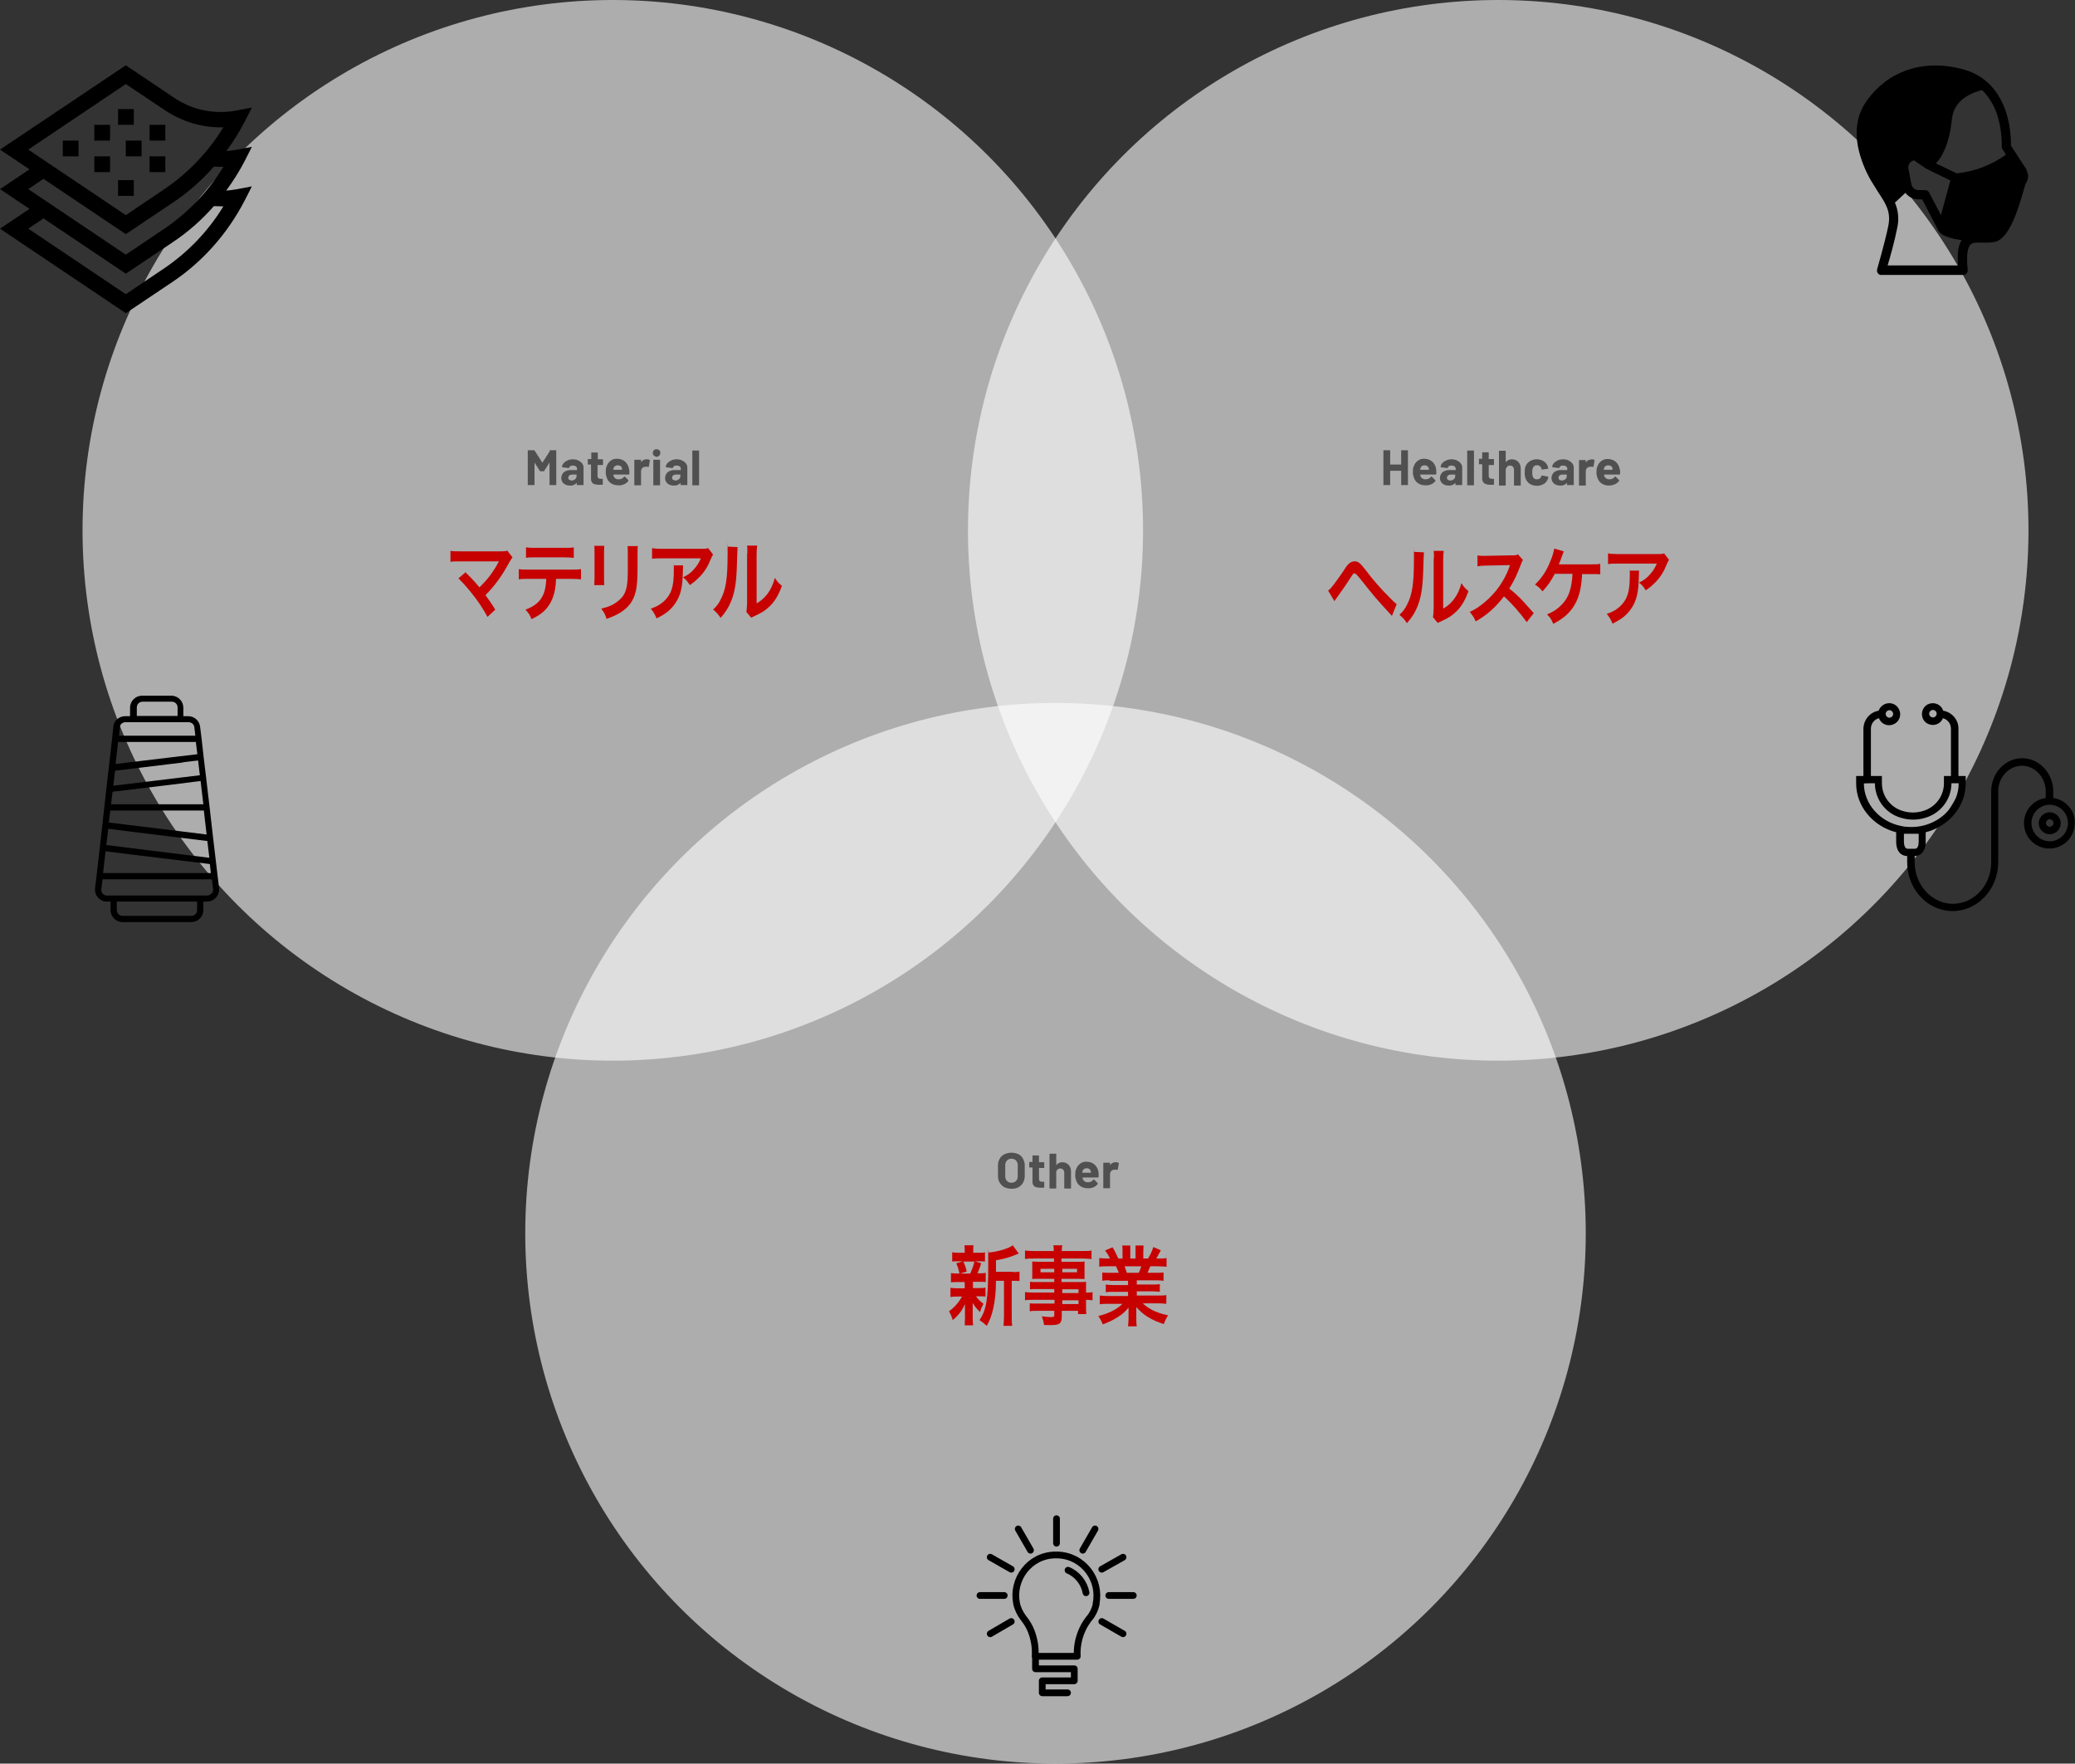 <?xml version="1.0" encoding="UTF-8"?>
<svg xmlns="http://www.w3.org/2000/svg" version="1.1" viewBox="0 0 829.6 705">
  <rect x="0" y="0" width="829.6" height="705" fill="#333333" stroke="none"/>
  <defs>
    <style>
      .cls-1 {
        fill: #c70000;
      }

      .cls-2 {
        fill: #fff;
        isolation: isolate;
        opacity: .6;
      }

      .cls-3 {
        fill: #505050;
      }

      .cls-4 {
        fill: none;
        stroke: #000;
        stroke-linecap: round;
        stroke-linejoin: round;
        stroke-width: 2.7px;
      }
    </style>
  </defs>
  <!-- Generator: Adobe Illustrator 28.7.1, SVG Export Plug-In . SVG Version: 1.2.0 Build 142)  -->
  <g>
    <g id="_レイヤー_1" data-name="レイヤー_1">
      <circle id="_楕円形_80" data-name="楕円形_80" class="cls-2" cx="245" cy="212" r="212"/>
      <circle id="_楕円形_81" data-name="楕円形_81" class="cls-2" cx="599" cy="212" r="212"/>
      <circle id="_楕円形_82" data-name="楕円形_82" class="cls-2" cx="422" cy="493" r="212"/>
      <path id="_パス_2246" data-name="パス_2246" class="cls-3" d="M219.6,180.2c0-.1.2-.2.3-.2h2.3c0,0,.1,0,.2,0,0,0,0,.1,0,.2v13.5c0,0,0,.1,0,.2,0,0-.1,0-.2,0h-2.3c0,0-.1,0-.2,0,0,0,0-.1,0-.2v-8.8c0,0,0,0,0,0s0,0,0,0l-2.1,3.3c0,.1-.2.2-.3.2h-1.2c-.1,0-.2,0-.3-.2l-2.1-3.3s0,0,0,0c0,0,0,0,0,0v8.8c0,0,0,.1,0,.2,0,0-.1,0-.2,0h-2.3c0,0-.1,0-.2,0,0,0,0-.1,0-.2v-13.5c0,0,0-.1,0-.2,0,0,.1,0,.2,0h2.3c.1,0,.2,0,.3.2l3,4.7c0,0,0,0,.1,0l3-4.7ZM228.8,183.6c.8,0,1.6.1,2.3.4.6.3,1.2.7,1.6,1.2.4.5.6,1.1.6,1.7v6.8c0,0,0,.1,0,.2,0,0-.1,0-.2,0h-2.3c0,0-.1,0-.2,0,0,0,0-.1,0-.2v-.7s0,0,0,0c0,0,0,0,0,0-.7.8-1.7,1.2-2.7,1.1-.9,0-1.8-.2-2.5-.8-.7-.6-1-1.4-1-2.2,0-.9.4-1.8,1.1-2.4.9-.6,2-.9,3.1-.8h2s0,0,.1,0c0,0,0,0,0,0v-.4c0-.4-.1-.8-.4-1-.3-.3-.8-.4-1.2-.4-.4,0-.7,0-1,.2-.3.1-.4.3-.5.6,0,.1-.1.2-.3.2,0,0,0,0,0,0l-2.4-.3c-.2,0-.2,0-.2-.2,0-.6.3-1.1.7-1.5.4-.5,1-.8,1.6-1.1.7-.3,1.4-.4,2.2-.4ZM228.4,192.1c.5,0,1-.1,1.5-.5.4-.3.6-.7.6-1.2v-.7s0,0,0,0c0,0,0,0,0,0h-1.4c-.5,0-1,0-1.4.3-.3.2-.5.6-.5,1,0,.3.1.6.4.8.3.2.7.3,1,.3ZM241,185.7c0,0,0,.1,0,.2,0,0-.1,0-.2,0h-1.9s0,0,0,0c0,0,0,0,0,0v4.2c0,.3,0,.7.3,1,.2.2.5.3.9.3h.7c0,0,.1,0,.2,0,0,0,0,.1,0,.2v1.9c0,.1,0,.3-.2.3,0,0,0,0,0,0-.6,0-1,0-1.2,0-.9,0-1.7-.1-2.5-.5-.6-.5-.9-1.3-.8-2.1v-5.4s0,0,0-.1c0,0,0,0,0,0h-1.1c0,0-.1,0-.2,0,0,0,0-.1,0-.2v-1.8c0,0,0-.1,0-.2,0,0,.1,0,.2,0h1.1s0,0,.1,0c0,0,0,0,0,0v-2.4c0,0,0-.1,0-.2,0,0,.1,0,.2,0h2.2c0,0,.1,0,.2,0,0,0,0,.1,0,.2v2.4s0,0,0,.1c0,0,0,0,0,0h1.9c0,0,.1,0,.2,0,0,0,0,.1,0,.2v1.8ZM251.6,187.8c0,.6.1,1.1,0,1.7,0,.1,0,.2-.2.2,0,0,0,0,0,0h-6.2c0,0-.1,0,0,0,0,.3.1.5.2.8.4.8,1.2,1.2,2.1,1.1.8,0,1.6-.4,2-1,0,0,.1-.1.2-.1,0,0,.1,0,.1,0l1.4,1.4c0,0,0,.1,0,.2,0,0,0,.1,0,.2-.5.6-1,1-1.7,1.3-.7.3-1.5.5-2.3.4-1,0-2-.2-2.9-.8-.8-.5-1.4-1.3-1.7-2.2-.3-.8-.5-1.7-.4-2.6,0-.7,0-1.3.3-1.9.3-.9.8-1.7,1.6-2.3.8-.6,1.8-.9,2.7-.8,1.2,0,2.3.4,3.2,1.2.8.8,1.4,1.9,1.5,3.1ZM247,186c-.8,0-1.5.4-1.7,1.2,0,.2-.1.4-.1.6,0,0,0,0,0,0,0,0,0,0,0,0h3.5c0,0,.1,0,0,0,0-.4,0-.6,0-.6-.1-.4-.3-.7-.6-.9-.3-.2-.7-.3-1.1-.3ZM258.6,183.6c.4,0,.8,0,1.1.3.1,0,.2.2.1.3l-.4,2.3c0,.2-.1.2-.3.1-.2,0-.5-.1-.7,0-.1,0-.3,0-.4,0-.5,0-.9.2-1.2.5-.3.3-.5.8-.5,1.2v5.5c0,0,0,.1,0,.2,0,0-.1,0-.2,0h-2.3c0,0-.1,0-.2,0,0,0,0-.1,0-.2v-9.8c0,0,0-.1,0-.2,0,0,.1,0,.2,0h2.3c0,0,.1,0,.2,0,0,0,0,.1,0,.2v.8s0,0,0,0c0,0,0,0,0,0,0,0,0,0,0,0,.5-.8,1.3-1.2,2.2-1.2ZM262.6,182.6c-.4,0-.8-.2-1.1-.4-.3-.3-.5-.7-.5-1.1,0-.4.1-.8.4-1.1.3-.3.7-.5,1.1-.4.4,0,.8.1,1.1.4.3.3.5.7.4,1.1,0,.4-.2.8-.5,1.1-.3.3-.7.5-1.1.4ZM261.4,194c0,0-.1,0-.2,0,0,0,0-.1,0-.2v-9.8c0,0,0-.1,0-.2,0,0,.1,0,.2,0h2.3c0,0,.1,0,.2,0,0,0,0,.1,0,.2v9.8c0,0,0,.1,0,.2,0,0-.1,0-.2,0h-2.3ZM270.3,183.6c.8,0,1.6.1,2.3.4.6.3,1.2.7,1.6,1.2.4.5.6,1.1.6,1.7v6.8c0,0,0,.1,0,.2,0,0-.1,0-.2,0h-2.3c0,0-.1,0-.2,0,0,0,0-.1,0-.2v-.7s0,0,0,0c0,0,0,0,0,0-.7.8-1.7,1.2-2.7,1.1-.9,0-1.8-.2-2.5-.8-.7-.6-1-1.4-1-2.2,0-.9.4-1.8,1.1-2.4.9-.6,2-.9,3.1-.8h2s0,0,.1,0c0,0,0,0,0,0v-.4c0-.4-.1-.8-.4-1-.3-.3-.8-.4-1.2-.4-.4,0-.7,0-1,.2-.3.1-.4.3-.5.6,0,.1-.1.2-.3.2,0,0,0,0,0,0l-2.4-.3c-.2,0-.2,0-.2-.2,0-.6.3-1.1.7-1.5.4-.5,1-.8,1.6-1.1.7-.3,1.4-.4,2.2-.4ZM269.9,192.1c.5,0,1-.1,1.5-.5.4-.3.6-.7.6-1.2v-.7s0,0,0,0c0,0,0,0,0,0h-1.4c-.5,0-1,0-1.4.3-.3.2-.5.6-.5,1,0,.3.1.6.4.8.3.2.7.3,1,.3ZM277,194c0,0-.1,0-.2,0,0,0,0-.1,0-.2v-13.5c0,0,0-.1,0-.2,0,0,.1,0,.2,0h2.3c0,0,.1,0,.2,0,0,0,0,.1,0,.2v13.5c0,0,0,.1,0,.2,0,0-.1,0-.2,0h-2.3Z"/>
      <path id="_パス_2248" data-name="パス_2248" class="cls-3" d="M560.2,180.2c0,0,0-.1,0-.2,0,0,.1,0,.2,0h2.3c0,0,.1,0,.2,0,0,0,0,.1,0,.2v13.5c0,0,0,.1,0,.2,0,0-.1,0-.2,0h-2.3c0,0-.1,0-.2,0,0,0,0-.1,0-.2v-5.5s0,0,0,0c0,0,0,0,0,0h-4.4s0,0,0,0c0,0,0,0,0,0v5.5c0,0,0,.1,0,.2,0,0-.1,0-.2,0h-2.3c0,0-.1,0-.2,0,0,0,0-.1,0-.2v-13.5c0,0,0-.1,0-.2,0,0,.1,0,.2,0h2.3c0,0,.1,0,.2,0,0,0,0,.1,0,.2v5.4s0,0,0,.1c0,0,0,0,0,0h4.4s0,0,0,0c0,0,0,0,0,0v-5.4ZM574.2,187.8c0,.6.1,1.1,0,1.7,0,.1,0,.2-.2.2,0,0,0,0,0,0h-6.2c0,0-.1,0,0,0,0,.3.1.5.2.8.4.8,1.2,1.2,2.1,1.1.8,0,1.6-.4,2-1,0,0,.1-.1.2-.1,0,0,.1,0,.1,0l1.4,1.4c0,0,0,.1.1.2,0,0,0,.1,0,.2-.5.6-1,1-1.7,1.3-.7.3-1.5.5-2.3.4-1,0-2-.2-2.9-.8-.8-.5-1.4-1.3-1.7-2.2-.3-.8-.5-1.7-.4-2.6,0-.7,0-1.3.3-1.9.3-.9.8-1.7,1.6-2.3.8-.6,1.8-.9,2.7-.8,1.2,0,2.3.4,3.2,1.2.8.8,1.4,1.9,1.5,3.1ZM569.6,186c-.8,0-1.5.4-1.7,1.2,0,.2-.1.4-.1.6,0,0,0,0,0,0,0,0,0,0,0,0h3.5c0,0,.1,0,0,0,0-.4,0-.6-.1-.6-.1-.4-.3-.7-.6-.9-.3-.2-.7-.3-1.1-.3ZM580.1,183.6c.8,0,1.6.1,2.3.4.6.3,1.2.7,1.6,1.2.4.5.6,1.1.6,1.7v6.8c0,0,0,.1,0,.2,0,0-.1,0-.2,0h-2.3c0,0-.1,0-.2,0,0,0,0-.1,0-.2v-.7s0,0,0,0c0,0,0,0,0,0-.7.8-1.7,1.2-2.7,1.1-.9,0-1.8-.2-2.5-.8-.7-.6-1-1.4-1-2.2,0-.9.4-1.8,1.1-2.4.9-.6,2-.9,3.1-.8h2s0,0,.1,0c0,0,0,0,0,0v-.4c0-.4-.1-.8-.4-1-.3-.3-.8-.4-1.2-.4-.4,0-.7,0-1,.2-.3.1-.4.3-.5.6,0,.1-.1.2-.3.2,0,0,0,0,0,0l-2.4-.3c-.2,0-.2,0-.2-.2,0-.6.3-1.1.7-1.5.4-.5,1-.8,1.6-1.1.7-.3,1.4-.4,2.2-.4ZM579.7,192.1c.5,0,1-.1,1.5-.5.4-.3.6-.7.6-1.2v-.7s0,0,0,0c0,0,0,0,0,0h-1.4c-.5,0-1,0-1.4.3-.3.2-.5.6-.5,1,0,.3.1.6.4.8.3.2.7.3,1,.3ZM586.8,194c0,0-.1,0-.2,0,0,0,0-.1,0-.2v-13.5c0,0,0-.1,0-.2,0,0,.1,0,.2,0h2.3c0,0,.1,0,.2,0,0,0,0,.1,0,.2v13.5c0,0,0,.1,0,.2,0,0-.1,0-.2,0h-2.3ZM597.3,185.7c0,0,0,.1,0,.2,0,0-.1,0-.2,0h-1.9s0,0,0,0c0,0,0,0,0,0v4.2c0,.3,0,.7.3,1,.2.2.5.3.9.3h.7c0,0,.1,0,.2,0,0,0,0,.1,0,.2v1.9c0,.1,0,.3-.2.3,0,0,0,0,0,0-.6,0-1,0-1.2,0-.9,0-1.7-.1-2.5-.6-.6-.5-.9-1.3-.8-2.1v-5.4s0,0,0-.1c0,0,0,0,0,0h-1.1c0,0-.1,0-.2,0,0,0,0-.1,0-.2v-1.8c0,0,0-.1,0-.2,0,0,.1,0,.2,0h1.1s0,0,0,0c0,0,0,0,0,0v-2.4c0,0,0-.1,0-.2,0,0,.1,0,.2,0h2.2c0,0,.1,0,.2,0,0,0,0,.1,0,.2v2.4s0,0,0,.1c0,0,0,0,0,0h1.9c0,0,.1,0,.2,0,0,0,0,.1,0,.2v1.8ZM604.4,183.6c1,0,1.9.3,2.6,1,.7.7,1,1.7,1,2.7v6.6c0,0,0,.1,0,.2,0,0-.1,0-.2,0h-2.3c0,0-.1,0-.2,0,0,0,0-.1,0-.2v-6c0-.5-.1-.9-.4-1.3-.3-.3-.7-.5-1.2-.5-.5,0-.9.2-1.2.5-.3.4-.5.8-.5,1.3v6c0,0,0,.1,0,.2,0,0-.1,0-.2,0h-2.3c0,0-.1,0-.2,0,0,0,0-.1,0-.2v-13.5c0,0,0-.1,0-.2,0,0,.1,0,.2,0h2.3c0,0,.1,0,.2,0,0,0,0,.1,0,.2v4.4s0,0,0,0c0,0,0,0,0,0,0,0,0,0,0,0,.6-.8,1.5-1.2,2.4-1.2ZM614.4,194.2c-1,0-2-.3-2.8-.8-.8-.5-1.4-1.3-1.7-2.2-.2-.8-.4-1.6-.3-2.4,0-.8,0-1.6.3-2.3.3-.9.9-1.6,1.7-2.1.8-.5,1.8-.8,2.8-.8,1,0,2,.3,2.8.8.8.5,1.3,1.2,1.6,2,0,.2.1.5.2.7h0c0,.2,0,.3-.2.3l-2.3.3h0c-.1,0-.2,0-.2-.2v-.3c-.2-.4-.4-.7-.7-.9-.3-.2-.7-.4-1.1-.3-.4,0-.8,0-1.1.3-.3.2-.5.5-.6.9-.2.5-.2,1.1-.2,1.6,0,.6,0,1.1.2,1.6.1.4.3.7.6.9.3.2.7.4,1.1.3.4,0,.8-.1,1.1-.3.3-.2.5-.5.6-.9,0,0,0,0,0-.1,0,0,0,0,0,0,0-.2.1-.2.3-.2l2.3.4c.1,0,.2.1.2.2,0,.2,0,.4-.1.6-.3.9-.8,1.6-1.6,2.1-.8.5-1.8.8-2.8.8ZM624.7,183.6c.8,0,1.6.1,2.3.4.6.3,1.2.7,1.6,1.2.4.5.6,1.1.6,1.7v6.8c0,0,0,.1,0,.2,0,0-.1,0-.2,0h-2.3c0,0-.1,0-.2,0,0,0,0-.1,0-.2v-.7s0,0,0,0c0,0,0,0,0,0-.7.8-1.7,1.2-2.7,1.1-.9,0-1.8-.2-2.5-.8-.7-.6-1-1.4-1-2.2,0-.9.4-1.8,1.1-2.4.9-.6,2-.9,3.1-.8h2s0,0,.1,0c0,0,0,0,0,0v-.4c0-.4-.1-.8-.4-1-.3-.3-.8-.4-1.2-.4-.4,0-.7,0-1,.2-.3.1-.4.3-.5.6,0,.1-.1.2-.3.2,0,0,0,0,0,0l-2.4-.3c-.2,0-.2,0-.2-.2,0-.6.3-1.1.7-1.5.4-.5,1-.8,1.6-1.1.7-.3,1.4-.4,2.2-.4ZM624.3,192.1c.5,0,1-.1,1.5-.5.4-.3.6-.7.6-1.2v-.7s0,0,0,0c0,0,0,0,0,0h-1.4c-.5,0-1,0-1.4.3-.3.2-.5.6-.5,1,0,.3.1.6.4.8.3.2.7.3,1,.3ZM636.3,183.6c.4,0,.8,0,1.1.3.1,0,.2.2.1.3l-.4,2.3c0,.2-.1.2-.3.1-.2,0-.5-.1-.7,0-.1,0-.3,0-.4,0-.5,0-.9.2-1.2.5-.3.3-.5.8-.5,1.3v5.5c0,0,0,.1,0,.2,0,0-.1,0-.2,0h-2.3c0,0-.1,0-.2,0,0,0,0-.1,0-.2v-9.8c0,0,0-.1,0-.2,0,0,.1,0,.2,0h2.3c0,0,.1,0,.2,0,0,0,0,.1,0,.2v.8s0,0,0,0c0,0,0,0,0,0,0,0,0,0,0,0,.5-.8,1.3-1.2,2.2-1.2ZM647.7,187.8c0,.6.1,1.1,0,1.7,0,.1,0,.2-.2.2,0,0,0,0,0,0h-6.2c0,0-.1,0,0,0,0,.3.1.5.2.8.4.8,1.2,1.2,2.1,1.1.8,0,1.6-.4,2-1,0,0,.1-.1.2-.1,0,0,.1,0,.1,0l1.4,1.4c0,0,0,.1,0,.2,0,0,0,.1,0,.2-.5.6-1,1-1.7,1.3-.7.3-1.5.5-2.3.5-1,0-2-.2-2.9-.8-.8-.5-1.4-1.3-1.7-2.2-.3-.8-.5-1.7-.4-2.6,0-.7,0-1.3.3-1.9.3-.9.8-1.7,1.6-2.3.8-.6,1.8-.9,2.7-.8,1.2,0,2.3.4,3.2,1.2.8.8,1.4,1.9,1.5,3.1ZM643,186c-.8,0-1.5.4-1.7,1.2,0,.2-.1.4-.1.6,0,0,0,0,0,0,0,0,0,0,0,0h3.5c0,0,.1,0,0,0,0-.4-.1-.6,0-.6-.1-.4-.3-.7-.6-.9-.3-.2-.7-.3-1.1-.3Z"/>
      <path id="_パス_2250" data-name="パス_2250" class="cls-3" d="M404.4,475.2c-1,0-1.9-.2-2.8-.6-.8-.4-1.4-1-1.9-1.8-.5-.8-.7-1.7-.7-2.7v-4.3c0-.9.2-1.8.7-2.6.4-.8,1.1-1.4,1.9-1.8.9-.4,1.8-.6,2.8-.6,1,0,1.9.2,2.8.6.8.4,1.4,1,1.8,1.8.4.8.7,1.7.7,2.6v4.3c0,.9-.2,1.8-.7,2.7-.4.8-1.1,1.4-1.8,1.8-.9.4-1.8.7-2.8.6ZM404.4,472.8c.7,0,1.3-.2,1.8-.7.5-.5.7-1.2.7-1.9v-4.4c0-.7-.2-1.4-.7-1.9-.5-.5-1.1-.7-1.8-.7-.7,0-1.3.2-1.8.7-.5.5-.7,1.2-.7,1.9v4.4c0,.7.2,1.4.7,1.9.5.5,1.1.7,1.8.7ZM417.5,466.7c0,0,0,.1,0,.2,0,0-.1,0-.2,0h-1.9s0,0,0,0c0,0,0,0,0,0v4.2c0,.3,0,.7.3,1,.2.2.5.3.9.3h.7c0,0,.1,0,.2,0,0,0,0,.1,0,.2v1.9c0,.1,0,.3-.2.3,0,0,0,0,0,0-.6,0-1,0-1.2,0-.9,0-1.7-.1-2.5-.5-.6-.5-.9-1.3-.8-2.1v-5.4s0,0,0-.1c0,0,0,0,0,0h-1.1c0,0-.1,0-.2,0,0,0,0-.1,0-.2v-1.8c0,0,0-.1,0-.2,0,0,.1,0,.2,0h1.1s0,0,0,0c0,0,0,0,0,0v-2.4c0,0,0-.1,0-.2,0,0,.1,0,.2,0h2.2c0,0,.1,0,.2,0,0,0,0,.1,0,.2v2.4s0,0,0,.1c0,0,0,0,0,0h1.9c0,0,.1,0,.2,0,0,0,0,.1,0,.2v1.8ZM424.6,464.6c1,0,1.9.3,2.6,1,.7.7,1,1.7,1,2.7v6.6c0,0,0,.1,0,.2,0,0-.1,0-.2,0h-2.3c0,0-.1,0-.2,0,0,0,0-.1,0-.2v-6c0-.5-.1-.9-.4-1.3-.3-.3-.7-.5-1.2-.5-.5,0-.9.2-1.2.5-.3.4-.5.8-.4,1.3v6c0,0,0,.1,0,.2,0,0-.1,0-.2,0h-2.3c0,0-.1,0-.2,0,0,0,0-.1,0-.2v-13.5c0,0,0-.1,0-.2,0,0,.1,0,.2,0h2.3c0,0,.1,0,.2,0,0,0,0,.1,0,.2v4.4s0,0,0,0c0,0,0,0,0,0,0,0,0,0,0,0,.6-.8,1.5-1.2,2.4-1.2ZM439.2,468.8c0,.6.1,1.1,0,1.7,0,.1,0,.2-.2.2,0,0,0,0,0,0h-6.2c0,0-.1,0,0,0,0,.3.1.5.2.8.4.8,1.2,1.2,2.1,1.1.8,0,1.6-.4,2-1,0,0,.1-.1.2-.1,0,0,.1,0,.1,0l1.4,1.4c0,0,0,.1.1.2,0,0,0,.1,0,.2-.5.6-1,1-1.7,1.3-.7.3-1.5.5-2.3.4-1,0-2-.2-2.9-.8-.8-.5-1.4-1.3-1.7-2.2-.3-.8-.5-1.7-.4-2.6,0-.7,0-1.3.3-1.9.3-.9.8-1.7,1.6-2.3.8-.6,1.8-.9,2.7-.8,1.2,0,2.3.4,3.2,1.2.8.8,1.4,1.9,1.5,3.1ZM434.5,467c-.8,0-1.5.4-1.7,1.2,0,.2-.1.4-.1.6,0,0,0,0,0,0,0,0,0,0,0,0h3.5c0,0,.1,0,0,0,0-.4-.1-.6-.1-.6-.1-.4-.3-.7-.6-.9-.3-.2-.7-.3-1.1-.3ZM446.1,464.6c.4,0,.8,0,1.1.3.1,0,.2.2.1.3l-.4,2.3c0,.2-.1.2-.3.1-.2,0-.5-.1-.7,0-.1,0-.3,0-.4,0-.5,0-.9.2-1.2.5-.3.3-.5.8-.5,1.2v5.5c0,0,0,.1,0,.2,0,0-.1,0-.2,0h-2.3c0,0-.1,0-.2,0,0,0,0-.1,0-.2v-9.8c0,0,0-.1,0-.2,0,0,.1,0,.2,0h2.3c0,0,.1,0,.2,0,0,0,0,.1,0,.2v.8s0,0,0,0c0,0,0,0,0,0,0,0,0,0,0,0,.5-.8,1.3-1.2,2.2-1.2Z"/>
      <g id="_91-Face_with_mask">
        <path id="_パス_2178" data-name="パス_2178" d="M810.3,67.9s0,0,0,0l-4.3-6.6h0l-2-3.1c0-4.2-.5-8.5-1.7-12.5-2.8-9.3-8.6-15.4-16.8-17.8-9-2.6-17.8-2.3-25.5,1.1-6.2,2.7-11.4,7.4-14.9,13.2-2.7,4.7-3.4,10.2-2.3,16.3,1,4.9,2.8,9.5,5.3,13.8,1,1.6,1.9,3.1,2.8,4.5,3,4.6,5.3,7.8,4,13.8-1.5,7.1-4.4,16.9-4.4,17-.3,1,.3,2,1.2,2.3.2,0,.4,0,.5,0h32.7c1,0,1.8-.8,1.8-1.8,0,0,0-.1,0-.2-.7-6.6.2-9.1,1-10,.9-1,2.4-1,4.9-.9,1.4,0,2.9,0,4.3-.2h0c.3,0,.7-.1,1-.2,5.2-1.5,8.7-11.6,11.4-21.4.2-.7.4-1.4.5-1.7,1.2-1.5,1.4-3.7.4-5.4ZM798.7,46.5c1.1,3.9,1.7,7.9,1.6,12,0,.4,0,.8.3,1.1l1.4,2.2c-5.8,4.2-12.6,6.8-19.7,7.5l-8.3-4c2.2-2.3,5.3-7.2,6.4-17.7.4-4.1,2.6-7.3,6.6-9.5,1.7-.9,3.6-1.7,5.5-2.1,2.9,3,5.1,6.6,6.2,10.6ZM779.8,72.1l-3.8,13.9-4.7-9h0c-.3-.6-.9-1-1.6-1h-2.7c-1.4,0-2.5-1-2.8-2.3l-1.2-6.3c-.3-1.5.7-3,2.3-3.3,0,0,0,0,0,0,0,0,4.5,3.2,4.6,3.2,0,0,6.8,3.4,9.8,4.8ZM782.9,106.1h-28.2c1-3.4,2.8-9.7,3.8-14.9.8-3.4.5-7-.9-10.2l4.2-3.9c1.2,1.6,3.2,2.6,5.2,2.6h1.5l6.6,12.7h0c.2.3.4.5.7.8,1.5,1.4,4.8,2.3,8.5,2.8-1.4,2.1-1.8,5.3-1.5,10h0Z"/>
      </g>
      <g id="stethoscope">
        <g id="_グループ_398" data-name="グループ_398">
          <g id="_グループ_397" data-name="グループ_397">
            <path id="_パス_2179" data-name="パス_2179" d="M829.5,327.6c-.6-4.5-4.2-8-8.6-8.6v-2.6c0-7.3-5.6-13.3-12.4-13.3s-12.2,5.8-12.4,12.9h0,0v28.7c0,9.2-6.9,16.6-15.3,16.6s-15.3-7.5-15.3-16.6v-2.5c2.1,0,4.4-1.5,4.4-5.8v-3.7c9.3-2.4,16-10.4,16-19.5v-3h-2.9v-19c0-3.5-2.6-6.5-6.1-7.1-.7-2.3-3.2-3.5-5.5-2.8-2.3.7-3.5,3.2-2.8,5.5.7,2.3,3.2,3.5,5.5,2.8,1.2-.4,2.2-1.3,2.7-2.5,1.9.5,3.2,2.2,3.2,4.2v18.9c0,0-2.8,0-2.8,0v3.1c-.1,5.1-3.5,9.5-8.4,10.9-2.6.8-5.4.8-8,0-4.9-1.4-8.3-5.8-8.4-10.9v-3.1h-4.4v-18.9c0-2,1.3-3.7,3.2-4.2.9,2.3,3.4,3.4,5.7,2.5,2.3-.9,3.4-3.4,2.5-5.7s-3.4-3.4-5.7-2.5c-1.2.5-2.2,1.5-2.6,2.7-3.5.6-6,3.6-6.1,7.2v18.9h-2.9v3c0,9.1,6.7,17.1,16,19.5v3.7c0,4.3,2.3,5.8,4.4,5.8v2.5c0,10.8,8.2,19.5,18.2,19.5s18.2-8.8,18.2-19.5v-28.6c.1-5.5,4.4-10,9.5-10s9.5,4.6,9.5,10.3v2.6c-5.6.8-9.4,6-8.6,11.5.8,5.6,6,9.4,11.5,8.6,5.6-.8,9.4-6,8.6-11.5h0ZM772.8,286.8c-.8,0-1.5-.7-1.5-1.5,0-.8.7-1.5,1.5-1.5.8,0,1.5.7,1.5,1.5s-.7,1.5-1.5,1.5h0ZM755.4,283.9c.8,0,1.5.7,1.5,1.5s-.7,1.5-1.5,1.5-1.5-.7-1.5-1.5.7-1.5,1.5-1.5h0ZM745.2,313.2h0c0-.1,4.4-.1,4.4-.1v.2c.1,6.3,4.3,11.9,10.4,13.6,3.2,1,6.6,1,9.8,0,6.1-1.8,10.3-7.3,10.4-13.6v-.2h2.9c0,8.2-6.2,15.3-14.9,17.1-2,.4-4.1.5-6.1.3-.7,0-1.3-.2-2-.3-8.6-1.7-14.9-8.9-14.9-17ZM762.7,339.3c-1.3,0-1.5-2-1.5-2.9v-3.1c.1,0,.2,0,.4,0,.1,0,.3,0,.4,0,.7,0,1.4,0,2.1,0h0c.7,0,1.4,0,2.1,0,.1,0,.3,0,.5,0,.1,0,.2,0,.4,0v3.1c0,.9-.1,2.9-1.5,2.9h-2.9ZM819.5,336.3c-4,0-7.3-3.3-7.3-7.3,0-4,3.3-7.3,7.3-7.3,4,0,7.3,3.3,7.3,7.3h0c0,4-3.3,7.3-7.3,7.3h0,0Z"/>
          </g>
        </g>
        <g id="_グループ_400" data-name="グループ_400">
          <g id="_グループ_399" data-name="グループ_399">
            <path id="_パス_2180" data-name="パス_2180" d="M819.5,324.7c-2.4,0-4.4,2-4.4,4.4s2,4.4,4.4,4.4c2.4,0,4.4-2,4.4-4.4h0c0-2.4-2-4.4-4.4-4.4ZM819.5,330.5c-.8,0-1.5-.7-1.5-1.5,0-.8.7-1.5,1.5-1.5s1.5.7,1.5,1.5h0c0,.8-.7,1.5-1.5,1.5Z"/>
          </g>
        </g>
      </g>
      <g id="fabric">
        <g id="_グループ_402" data-name="グループ_402">
          <g id="_グループ_401" data-name="グループ_401">
            <path id="_パス_2181" data-name="パス_2181" d="M90.5,76.1c2.7-3.7,5.2-7.6,7.3-11.7l2.9-5.7-6.3,1.2c-1.3.2-2.6.4-3.9.5,2.7-3.7,5.2-7.6,7.3-11.7l2.9-5.7-6.3,1.2c-8.7,1.6-17.6-.2-24.9-5.2l-19.2-12.9L0,59.8l11.8,7.9-11.8,7.9,11.8,7.9-11.8,7.9,50.3,33.8,18.5-12.4c12.3-8.2,22.2-19.5,29-32.6l2.9-5.7-6.3,1.2c-1.3.2-2.6.4-3.9.5ZM11.3,59.8l39-26.2,15.7,10.5c6.9,4.6,15,7,23.3,6.8-6.1,10-14.3,18.5-24,25l-15,10.1L11.3,59.8ZM65.3,107.5l-15,10.1-39-26.2,6.1-4.1,32.9,22.1,18.5-12.4c6.2-4.1,11.8-9,16.7-14.6,1.3,0,2.5.1,3.8.1-6.1,10-14.3,18.5-24,25ZM65.3,91.7l-15,10.1-39-26.2,6.1-4.1,32.9,22.1,18.5-12.4c6.2-4.1,11.8-9,16.7-14.6,1.3,0,2.5.1,3.8.1-6.1,10-14.3,18.5-24,25Z"/>
            <rect id="_長方形_209" data-name="長方形_209" x="25.1" y="56.2" width="6.3" height="6.3"/>
            <rect id="_長方形_210" data-name="長方形_210" x="37.7" y="49.9" width="6.3" height="6.3"/>
            <rect id="_長方形_211" data-name="長方形_211" x="47.2" y="43.6" width="6.3" height="6.3"/>
            <rect id="_長方形_212" data-name="長方形_212" x="37.7" y="62.5" width="6.3" height="6.3"/>
            <rect id="_長方形_213" data-name="長方形_213" x="47.2" y="72" width="6.3" height="6.3"/>
            <rect id="_長方形_214" data-name="長方形_214" x="50.3" y="56.2" width="6.3" height="6.3"/>
            <rect id="_長方形_215" data-name="長方形_215" x="59.8" y="49.9" width="6.3" height="6.3"/>
            <rect id="_長方形_216" data-name="長方形_216" x="59.8" y="62.5" width="6.3" height="6.3"/>
          </g>
        </g>
      </g>
      <path id="yarn" d="M87.6,355.1l-.6-5-.7-5.9-1.1-9.3-1.4-12.2-1.4-11.9-1-8.3-.8-7.2-.6-4.8c-.3-2.4-2.3-4.2-4.7-4.2h-2v-3.4c0-2.6-2.1-4.8-4.8-4.8h-11.7c-2.6,0-4.8,2.1-4.8,4.8v3.4h-2c-2.4,0-4.5,1.8-4.7,4.2l-.5,4.8-1.3,11.5-1,8.6-.8,7.3-.8,7.1-1,9-1.3,11.3-.6,5c-.3,2.6,1.6,5,4.2,5.3.2,0,.4,0,.5,0h1.5v3.4c0,2.6,2.1,4.8,4.8,4.8h27.5c2.6,0,4.8-2.1,4.8-4.8v-3.4h1.5c2.6,0,4.8-2.1,4.8-4.8,0-.2,0-.4,0-.5h0ZM46.2,305.5l1-8.9h31.1l.6,4.9-11.8,1.4-20.9,2.5ZM42.5,337.9l.8-6.6,8.6,1.1,31,3.8.8,6.7-24.3-3-16.9-2.1ZM64,331.3l-20.5-2.5.6-4.8h37.4l1.1,9.6-18.6-2.3ZM73.2,304.7l6-.7.7,5.9-34.6,4.2.7-6,27.2-3.3ZM44.4,321.5l.6-5,22.5-2.7,12.7-1.6,1.1,9.3h-36.8ZM42.2,340.3l9.6,1.2,32.1,3.9.4,3.6h-43.1l1-8.7ZM54.7,282.8c0-1.3,1-2.3,2.3-2.3h11.7c1.3,0,2.3,1,2.3,2.3v3.4h-16.3v-3.4ZM47.9,290.7c.1-1.2,1.1-2,2.3-2h25.2c1.2,0,2.2.9,2.3,2l.4,3.4h-30.5l.4-3.4ZM78.8,363.8c0,1.3-1,2.3-2.3,2.3h-27.5c-1.3,0-2.3-1-2.3-2.3h0v-3.4h32.1v3.4ZM84.5,357.2c-.4.5-1.1.8-1.7.8h-40c-1.3,0-2.3-1-2.3-2.3,0,0,0-.2,0-.3l.5-3.9h43.7l.5,3.9c0,.7-.1,1.3-.6,1.8h0Z"/>
      <g>
        <path class="cls-1" d="M382.9,512.5c-1.2,0-1.9,0-2.7.1v-3.7c.7.1,1.4.2,2.7.2h.7c-.4-1.9-.7-2.8-1.3-4.1l2.6-.8h-1.4c-1.3,0-2,0-2.8.1v-3.7c.7.1,1.4.2,2.8.2h2.2v-.5c0-1.2,0-1.7-.1-2.5h3.6c-.1.8-.1,1.3-.1,2.5v.5h2c1.4,0,2,0,2.7-.2v3.7c-.8-.1-1.5-.1-2.8-.1h-1.2l2.5.8q-.2.4-.4,1.2t-.5,1.3c-.2.6-.3.8-.6,1.5h.6c1.3,0,2,0,2.7-.2v3.7c-.8-.1-1.4-.1-2.7-.1h-2.4v2.5h2.3c1.3,0,1.9,0,2.7-.2v3.6c-.8-.1-1.4-.1-2.7-.1h-1.1c.9,1.2,1.6,1.9,3,3-.7,1.3-1,2-1.4,3.3-1.5-1.6-2-2.1-2.9-3.7q0,.4,0,1.3c0,.1,0,1.2,0,1.3v3.5c0,1.2,0,2,.2,2.9h-3.4c0-.8.1-1.6.1-2.7v-3.5c0-.7,0-1.6,0-2.3-1.2,2.7-2.6,4.5-4.9,6.4-.4-1.4-.8-2.4-1.5-3.5,2.2-1.6,3.9-3.5,5.2-5.9h-1.9c-1.3,0-1.9,0-2.7.2v-3.7c.8.1,1.4.2,2.7.2h3v-2.5h-3.1ZM385.2,504.3c.6,1.5.9,2.2,1.3,4l-2.6.8h4c.8-1.8,1.2-2.9,1.7-4.8h-4.3ZM404.9,508.5c1.3,0,2,0,2.7-.2v3.8c-.7-.1-1.2-.1-2.4-.1h-.7v13.9c0,2.1,0,3,.2,4.1h-3.5c.1-1.1.2-2.1.2-4.1v-13.9h-3.2c0,4.4-.4,8-1.1,11.1-.6,2.7-1.5,5.1-2.6,6.9-1.2-1.1-1.7-1.5-2.9-2.3,2.8-4,3.5-8.5,3.5-21.6s0-4-.2-5.4c3.3-.1,8.5-1.6,10-2.9l2.4,3.3c-.3.1-.4.2-1,.4-2.4,1-4.2,1.6-8.1,2.3v4.6h6.6Z"/>
        <path class="cls-1" d="M421.5,515.3h-7c-1.1,0-1.9,0-2.7.1v-3c.7.1,1.5.1,2.8.1h6.9v-1.3h-6.3c-1.1,0-1.8,0-2.5.1,0-.7,0-1.4,0-2.3v-2.3c0-1,0-1.6,0-2.4.8,0,1.4.1,2.5.1h6.2v-1.3h-8.1c-1.4,0-2.4,0-3.5.2v-3.4c.9.1,1.9.2,3.6.2h7.9c0-1.2,0-1.6-.2-2.3h3.6c-.1.8-.2,1.1-.2,2.3h8.3c1.7,0,2.7,0,3.6-.2v3.4c-1-.1-2-.2-3.5-.2h-8.5v1.3h6.7c1.1,0,1.8,0,2.5-.1,0,.8,0,1.3,0,2.4v2.3c0,1,0,1.6,0,2.3-.7,0-1.4-.1-2.4-.1h-6.8v1.3h6.6c1.7,0,2.3,0,3.2-.1,0,.9,0,1.3,0,3.1v1.2c1.3,0,2,0,2.6-.2v3.3c-.7-.1-1.3-.2-2.6-.2v2c0,1.8,0,2.7.1,3.7h-3.3v-1.3h-6.5v1.9c0,3.1-.7,3.8-4.3,3.8s-1.9,0-2.8-.1c-.2-1.4-.4-2.1-.9-3.4,1.6.2,2.7.3,3.8.3s1.2-.2,1.2-.8v-1.7h-6.9c-1.3,0-2,0-2.9.2v-3.2c.8.1,1.3.1,2.8.1h7.1v-1.5h-8.5c-1.7,0-2.5,0-3.3.2v-3.3c.8.1,1.5.2,3.2.2h8.5v-1.5ZM416,507.2v1.4h5.5v-1.4h-5.5ZM424.7,508.6h5.9v-1.4h-5.9v1.4ZM431.2,516.9v-1.5h-6.5v1.5h6.5ZM424.7,521.3h6.5v-1.5h-6.5v1.5Z"/>
        <path class="cls-1" d="M443.7,511.8c-1.4,0-2.1,0-3,.2v-3.3c.8.1,1.6.1,3,.1h3.6c-.4-1.1-.8-1.9-1.1-2.6h-3.2c-1.4,0-2.6,0-3.5.2v-3.5c.9.1,1.9.2,3.4.2h.9c-.6-1.2-.9-1.8-2-3.2l3-1.3c1,1.6,1.4,2.5,2.3,4.5h1.7v-2.5c0-1,0-2-.1-2.7h3.2c0,.6,0,1.4,0,2.6v2.6h2.1v-2.6c0-1.1,0-1.9,0-2.6h3.2c0,.7-.1,1.6-.1,2.7v2.5h1.9c1-1.7,1.6-2.9,2.1-4.6l3,1.3c-.7,1.4-1.2,2.2-1.8,3.3h.8c1.5,0,2.5,0,3.3-.2v3.5c-.9-.1-2.1-.2-3.5-.2h-3c-.6,1.4-.7,1.7-1.1,2.6h3.4c1.4,0,2.2,0,3-.1v3.3c-.9-.1-1.7-.2-3-.2h-7.7v1.7h6.2c1.3,0,2.2,0,3-.2v3.1c-.8-.1-1.7-.2-3-.2h-6.2v1.7h8.2c1.7,0,2.7,0,3.6-.2v3.5c-1.1-.1-2.2-.2-3.5-.2h-5.9c1,1,2.3,1.9,4,2.8,1.9.9,3.4,1.4,6.1,2-.8,1.3-1.2,2.1-1.7,3.5-5-1.6-8.3-3.7-11-6.8,0,1.3,0,1.6,0,2.5v1.7c0,1.5,0,2.5.2,3.5h-3.5c.1-1,.2-2.1.2-3.5v-1.7c0-.8,0-.9,0-2.3-1.4,1.7-2.5,2.7-4.3,3.8-1.9,1.2-3.7,2.1-6,2.9-.5-1.2-1-2.2-1.8-3.3,4.3-1.1,7.3-2.6,9.7-4.9h-5.5c-1.4,0-2.5,0-3.6.2v-3.5c.9.1,2,.2,3.5.2h7.8v-1.7h-5.9c-1.3,0-2.2,0-3,.2v-3.1c.8.1,1.7.2,3,.2h5.9v-1.7h-7.4ZM455.3,508.8c.4-1,.7-1.6,1-2.6h-6.7c.4,1,.6,1.6.9,2.6h4.9Z"/>
      </g>
      <g>
        <path class="cls-1" d="M186.2,228.9c1.6,1.5,2.5,2.5,3.7,3.8q1.6,1.9,1.8,2.1c1.5-1.5,2.8-2.9,3.9-4.3,1.3-1.7,2.9-4.2,3.6-5.6q0-.2.2-.3t0-.2c-.3,0-.7,0-1.4,0h-14.1c-2.4,0-2.7,0-3.8.2v-4.4c1.2.2,1.8.2,3.8.2h16.4c1.3,0,1.7,0,2.5-.3l2.1,2.7c-.4.6-.6.8-1.3,2-2.8,5.3-5.9,9.5-9.5,13.1,1.2,1.7,2.4,3.3,3.9,5.8l-3.1,2.9c-1.7-3.1-3.2-5.5-5.7-8.7-2.3-2.9-3.8-4.6-5.9-6.7l2.9-2.5Z"/>
        <path class="cls-1" d="M222.3,231.4c-.1,4-.8,6.8-2.1,9.3-1.6,3-3.7,4.9-7.7,6.8-.7-1.8-1.1-2.3-2.4-3.8,3.5-1.3,5.8-3.1,7-5.8.8-1.6,1.2-3.8,1.3-6.5h-7.2c-2,0-2.7,0-3.8.2v-4.1c1.1.2,1.8.2,3.8.2h17.3c2,0,2.7,0,3.8-.2v4.1c-1.1-.1-1.7-.2-3.8-.2h-6.3ZM210.5,218.8c1.1.2,1.7.2,3.8.2h11.3c2.1,0,2.7,0,3.8-.2v4.2c-1-.1-1.7-.2-3.8-.2h-11.5c-2.1,0-2.8,0-3.8.2v-4.2Z"/>
        <path class="cls-1" d="M241.6,218.3c-.1,1-.1,1.3-.1,3.1v9.5c0,1.7,0,2.2.1,3h-4c0-.8.1-1.9.1-3.1v-9.5c0-1.8,0-2.2-.1-3.1h4ZM255,218.3c-.1.9-.1,1.2-.1,3.2v4.7c0,5.4-.2,8.3-.8,10.5-.9,3.5-2.7,6-5.8,8-1.6,1-3,1.7-5.8,2.7-.5-1.7-.8-2.3-2.1-4.1,2.9-.7,4.6-1.4,6.4-2.8,2.8-2.1,3.8-4.2,4.1-8.8.1-1.5.1-3,.1-5.8v-4.3c0-1.8,0-2.5-.1-3.3h4.1Z"/>
        <path class="cls-1" d="M273.1,226c0,.7,0,.7-.1,2.8-.1,5.9-.9,9.2-2.9,12.2-1.8,2.7-3.9,4.4-7.6,6.2-.8-1.9-1.2-2.5-2.3-3.9,2.4-.8,3.7-1.6,5.2-2.9,3-2.8,4-5.8,4-12.3s0-1.3-.1-2.1h4ZM285.1,221.7c-.4.6-.4.6-1.2,2.4-1,2.6-2.7,5.1-4.6,6.9-1.2,1.2-2.2,2-3.5,2.9-.9-1.4-1.3-2-2.7-3.1,2-1,3.1-1.8,4.3-3.2,1.2-1.3,2.1-2.7,2.8-4.4h-15.5c-2.1,0-2.8,0-4,.2v-4.3c1.1.2,2,.3,4.1.3h15.4c1.8,0,2,0,2.9-.3l2,2.6Z"/>
        <path class="cls-1" d="M294.9,218.7q-.1,1-.3,7.7c-.2,6.7-.9,10.6-2.4,14.2-1,2.4-2.1,4.1-4.1,6.4-1.2-1.7-1.6-2.2-3-3.3,1.4-1.4,2.2-2.3,3-4,2.1-4,2.8-8.4,2.8-18.1s0-2.2-.1-3.1l4,.2ZM302.7,218.3c-.1,1-.2,1.6-.2,3.3v19.6c1.9-1.1,3.1-2.2,4.4-3.9,1.4-1.9,2.2-3.8,2.9-6.3,1,1.6,1.4,2,2.8,3.2-1.2,3.4-2.7,6-4.7,8-1.7,1.7-3.2,2.7-6.3,4.1-.7.3-.9.4-1.3.6l-1.9-2.3c.2-1,.2-1.8.3-3.7v-19.5c.1,0,.1-1,.1-1,0-.9,0-1.6-.1-2.3h4Z"/>
      </g>
      <g>
        <path class="cls-1" d="M531,236.1c.5-.4.7-.6,1.1-1,.9-1,3.8-5,5.3-7.3,1-1.6,1.6-2.3,2.2-2.7.6-.5,1.3-.7,2-.7,1.4,0,2.2.6,4.4,3.5,3,4,6.1,7.5,9.6,11,1.6,1.6,2.1,2.1,2.8,2.6l-1.9,4.7c-5.9-6.4-7.2-7.9-12.5-14.6q-1.9-2.4-2.4-2.4c-.5,0-.6.1-1.8,2-1.2,1.9-3.2,4.8-5.3,7.7-.4.6-.6.8-1,1.4l-2.5-4.2Z"/>
        <path class="cls-1" d="M569.3,220.8q-.1,1-.3,7.7c-.2,6.7-.9,10.6-2.4,14.2-1,2.4-2.1,4.1-4.1,6.4-1.2-1.7-1.6-2.2-3-3.3,1.4-1.4,2.2-2.3,3-4,2.1-4,2.8-8.4,2.8-18.1s0-2.2-.1-3.1l4,.2ZM577.2,220.4c-.1,1-.2,1.6-.2,3.3v19.6c1.9-1.1,3.1-2.2,4.4-3.9,1.4-1.9,2.2-3.8,2.9-6.3,1,1.6,1.4,2,2.8,3.2-1.2,3.4-2.7,6-4.7,8-1.7,1.7-3.2,2.7-6.3,4.1-.7.3-.9.4-1.3.6l-1.9-2.3c.2-1,.2-1.8.3-3.7v-19.5c.1,0,.1-1,.1-1,0-.9,0-1.6-.1-2.3h4Z"/>
        <path class="cls-1" d="M610.4,248.7c-2.5-3.5-5.9-7.4-9.1-10.3-3.3,4.3-6.7,7.4-11.3,10-.8-1.8-1.2-2.3-2.4-3.8,2.3-1,3.7-2,5.9-3.8,4.5-3.7,8-8.7,9.9-14l.3-.9q-.5,0-9.8.2c-1.4,0-2.2.1-3.2.3v-4.4c.7.2,1.3.2,2.5.2h.7l10.4-.2c1.7,0,1.9,0,2.6-.4l2,2.3c-.4.5-.6,1-.9,1.9-1.4,3.7-2.8,6.7-4.6,9.5,1.9,1.4,3.5,2.9,5.5,5q.7.8,4.3,4.8l-2.8,3.6Z"/>
        <path class="cls-1" d="M632.5,229.4q0,.3,0,.9c-.4,5.9-1.5,9.5-3.8,12.8-1.9,2.6-4,4.3-7.7,6.3-.7-1.8-1.2-2.5-2.5-3.8,2.5-1,4.3-2.2,6-4,2.7-2.8,3.9-6.4,4.2-12.2h-7.1c-1.7,3.2-2.8,4.7-4.9,7-1.1-1.4-1.6-1.8-3-2.7,2.7-2.6,4.7-5.6,6.2-9.5.9-2.1,1.2-3.4,1.5-4.9l3.8,1.1q-.2.6-1.1,3c-.2.6-.5,1.4-.9,2.2q.9,0,12.9,0c2.1,0,2.5,0,3.7-.2v4.2q-.8-.1-1.8-.1c-.4,0-1,0-2,0h-3.6Z"/>
        <path class="cls-1" d="M655.3,228.1c0,.7,0,.7-.1,2.8-.1,5.9-.9,9.2-2.9,12.2-1.8,2.7-3.9,4.4-7.6,6.2-.8-1.9-1.2-2.5-2.3-3.9,2.4-.8,3.7-1.6,5.2-2.9,3-2.8,4-5.8,4-12.3s0-1.3-.1-2.1h4ZM667.3,223.8c-.4.6-.4.6-1.2,2.4-1,2.6-2.7,5.1-4.6,6.9-1.2,1.2-2.2,2-3.5,2.9-.9-1.4-1.3-2-2.7-3.1,2-1,3.1-1.8,4.3-3.2,1.2-1.3,2.1-2.7,2.8-4.4h-15.5c-2.1,0-2.8,0-4,.2v-4.3c1.1.2,2,.3,4.1.3h15.4c1.8,0,2,0,2.9-.3l2,2.6Z"/>
      </g>
      <g>
        <g>
          <path class="cls-4" d="M438.3,641.1c-.4,2-1.3,4-2.6,5.6l-.5.6c-1.1,1.5-2.1,3.1-2.8,4.9-1.3,3.1-1.9,6.5-1.7,9.9h-16.8v-.8c.1-3.2-.5-6.3-1.6-9.2-.7-1.8-1.7-3.5-2.9-5l-.3-.4c-1.3-1.7-2.3-3.8-2.7-5.9-1.8-9.4,5.1-19,15.4-19.2.2,0,.3,0,.5,0s.3,0,.5,0c10.4.3,17.4,10,15.4,19.5Z"/>
          <path class="cls-4" d="M427,627.7c3.8,1.6,6.5,5.1,7.2,9"/>
          <polyline class="cls-4" points="414 662.1 414 667.1 415.5 667.1 428 667.1 429.5 667.1 429.5 671.9 427.2 671.9 419 671.9 416.7 671.9 416.7 676.7 426.8 676.7"/>
        </g>
        <g>
          <line class="cls-4" x1="422.4" y1="616.9" x2="422.4" y2="607.1"/>
          <line class="cls-4" x1="412" y1="619.7" x2="407.1" y2="611.2"/>
          <line class="cls-4" x1="440.5" y1="648.2" x2="449" y2="653.1"/>
          <line class="cls-4" x1="404.3" y1="627.3" x2="395.9" y2="622.5"/>
          <line class="cls-4" x1="453.1" y1="637.8" x2="443.3" y2="637.8"/>
          <line class="cls-4" x1="401.5" y1="637.8" x2="391.8" y2="637.8"/>
          <line class="cls-4" x1="440.5" y1="627.3" x2="449" y2="622.5"/>
          <line class="cls-4" x1="404.3" y1="648.2" x2="395.9" y2="653.1"/>
          <line class="cls-4" x1="437.8" y1="611.2" x2="432.9" y2="619.7"/>
        </g>
      </g>
    </g>
  </g>
</svg>